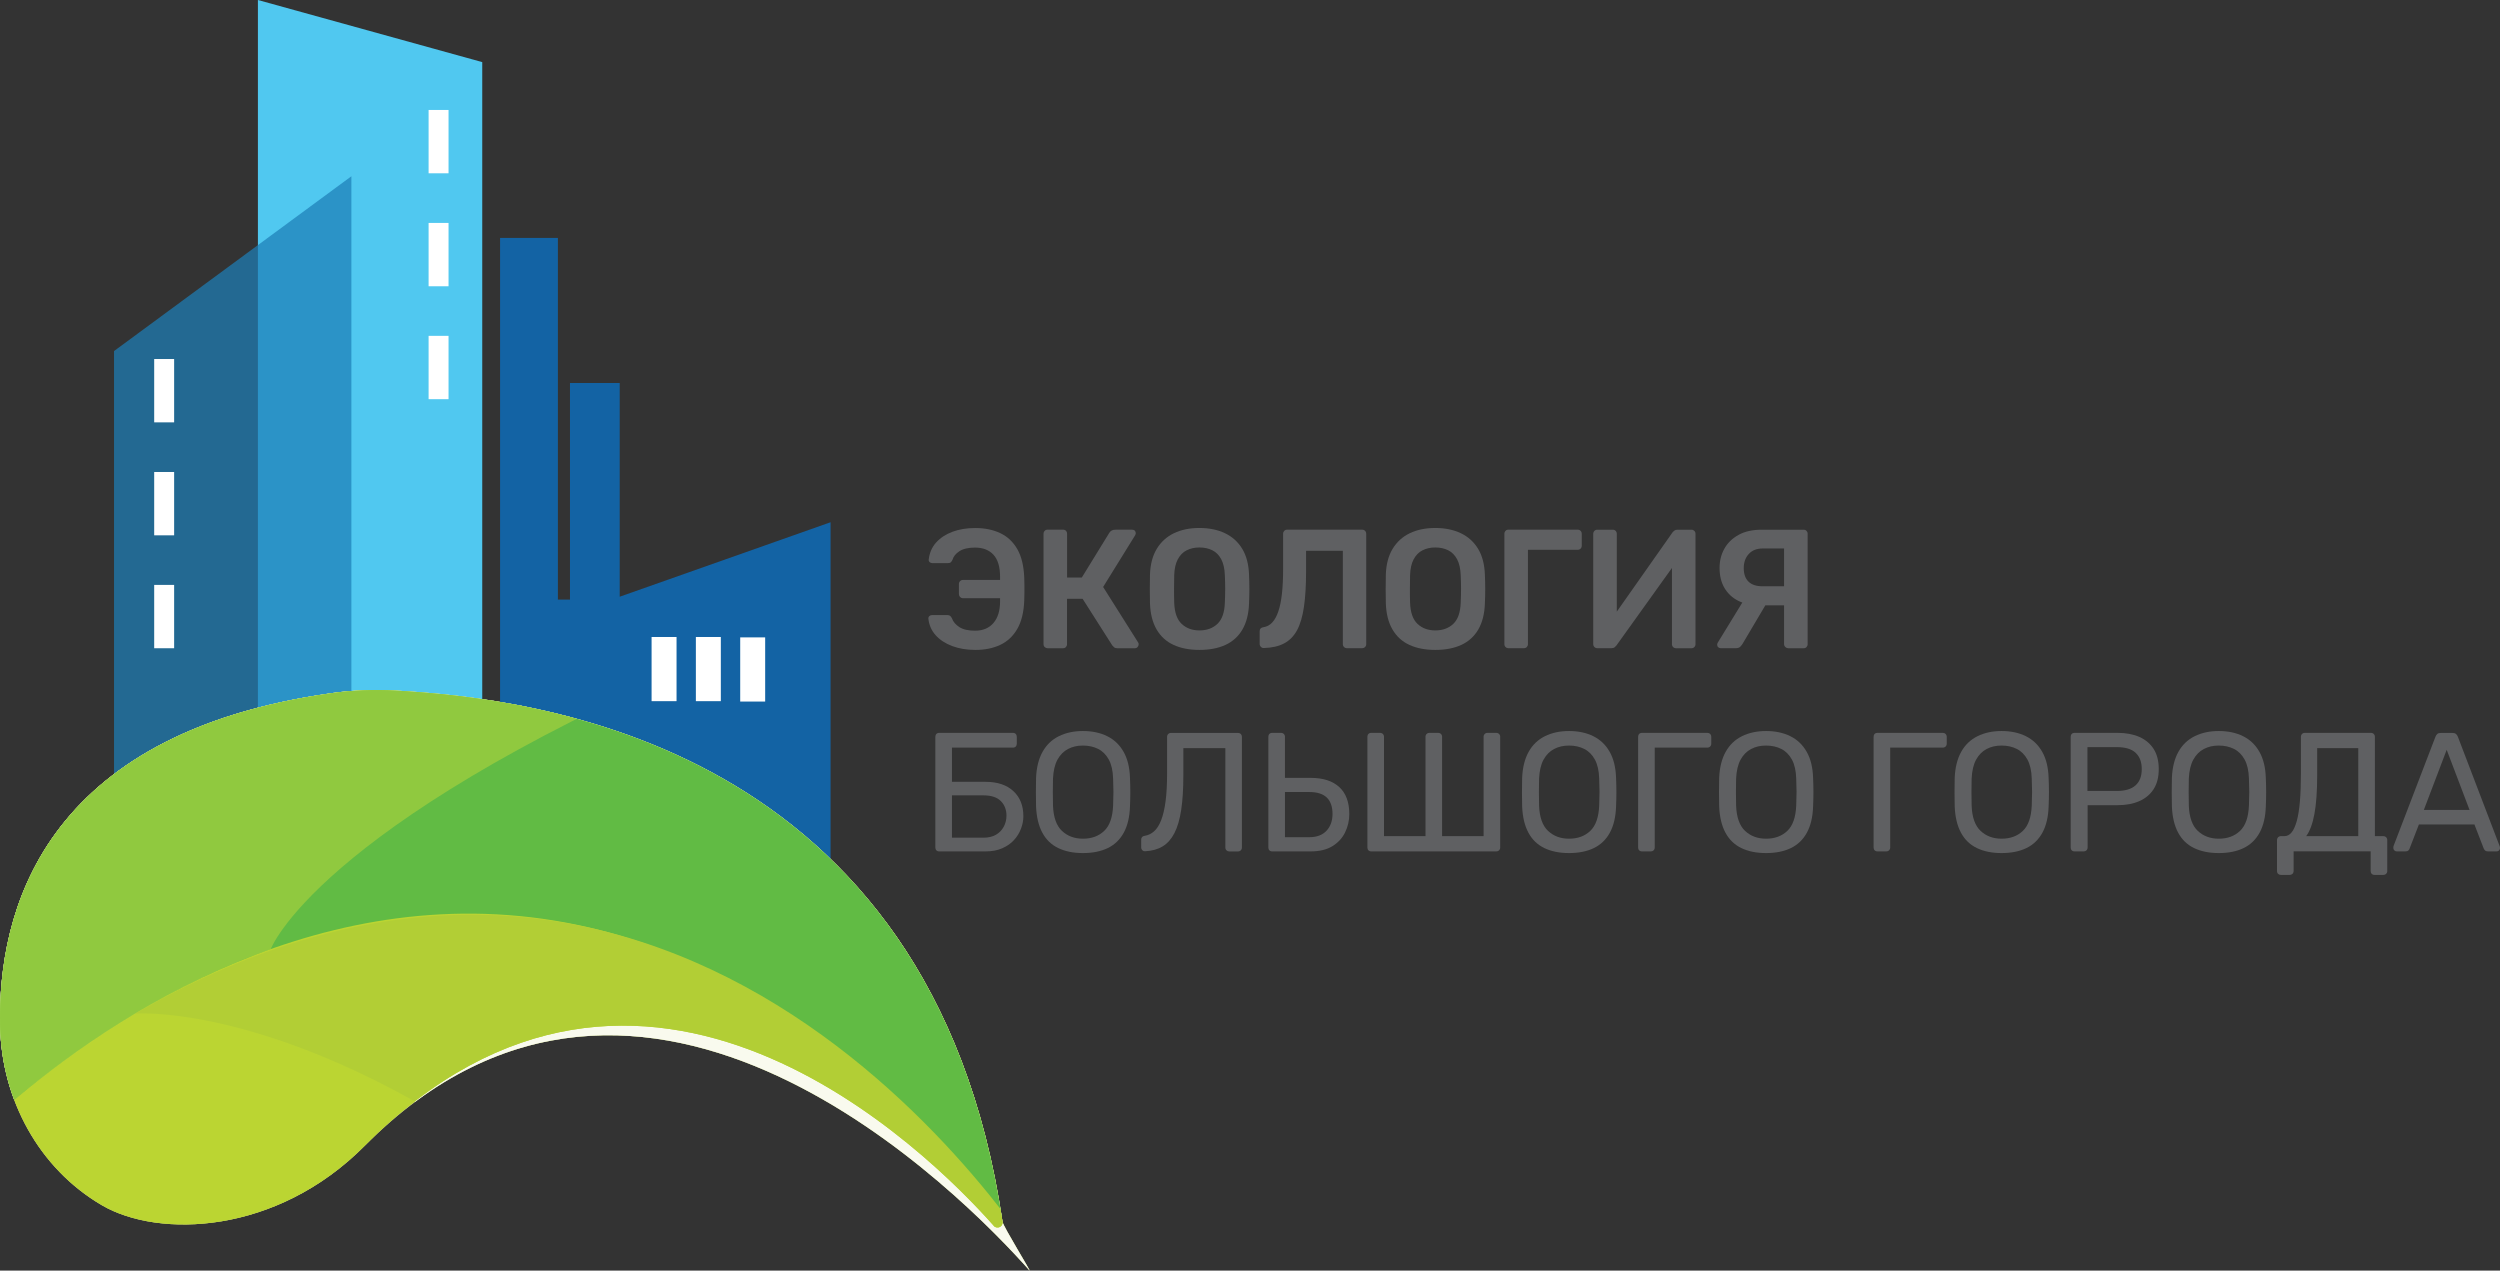 <?xml version="1.0" encoding="UTF-8"?>
<svg xmlns="http://www.w3.org/2000/svg" xmlns:xlink="http://www.w3.org/1999/xlink" viewBox="0 0 448.79 228.09">
  <rect x="0" y="0" width="448.79" height="228.09" fill="#333333" stroke="none"/>
  <defs>
    <style>
      .cls-1, .cls-2, .cls-3, .cls-4 {
        fill: #fff;
      }

      .cls-2, .cls-5 {
        opacity: .47;
      }

      .cls-6 {
        fill: #b2ce35;
      }

      .cls-7 {
        isolation: isolate;
      }

      .cls-8 {
        fill: #bbd532;
      }

      .cls-9 {
        clip-path: url(#clippath-1);
      }

      .cls-10 {
        fill: #1363a4;
        mix-blend-mode: multiply;
      }

      .cls-3 {
        opacity: .89;
      }

      .cls-4 {
        opacity: .68;
      }

      .cls-11 {
        clip-path: url(#clippath);
      }

      .cls-12 {
        fill: #5f6062;
      }

      .cls-13 {
        fill: none;
      }

      .cls-5 {
        fill: #c6da3b;
      }

      .cls-14 {
        fill: #1e7eb8;
        opacity: .72;
      }

      .cls-15 {
        fill: #4db648;
        opacity: .82;
      }

      .cls-16 {
        fill: #50c8f0;
      }

      .cls-17 {
        fill: #c7da3a;
        opacity: .7;
      }
    </style>
    <clipPath id="clippath">
      <path class="cls-4" d="m184.79,228.06c.6.67-4.69-7.85-4.82-8.73-12.75-86.38-84.8-94.02-108.95-95.36-3.77-.21-7.56-.08-11.3.44C7.38,131.68-.43,164.02.02,184.26c.29,13.11,6.93,25.48,18.29,32.11,10.15,5.92,31.27,5.32,47.17-10.69,50.01-50.33,107.91,9.5,119.31,22.36Z"/>
    </clipPath>
    <clipPath id="clippath-1">
      <path class="cls-8" d="m178.39,220.06c.6.67,1.72.16,1.58-.73-12.75-86.38-84.8-94.02-108.95-95.36-3.77-.21-7.56-.08-11.3.44C7.38,131.68-.43,164.02.02,184.26c.29,13.11,6.93,25.48,18.29,32.11,10.15,5.92,31.27,5.32,47.17-10.69,50.01-50.33,101.51,1.5,112.91,14.36Z"/>
    </clipPath>
  </defs>
  <g class="cls-7">
    <g id="_Слой_2" data-name="Слой 2">
      <g id="_Слой_1-2" data-name="Слой 1">
        <g>
          <g>
            <polygon class="cls-10" points="111.25 107.12 111.25 68.75 102.32 68.75 102.32 107.64 100.15 107.64 100.15 42.71 89.77 42.71 89.77 151.42 100.15 151.42 100.15 133.58 102.32 133.58 102.32 151.42 108.67 151.42 111.25 151.42 149.1 167.29 149.1 93.75 111.25 107.12"/>
            <rect class="cls-1" x="116.97" y="114.34" width="4.48" height="11.52" transform="translate(238.42 240.21) rotate(-180)"/>
            <rect class="cls-1" x="132.88" y="114.42" width="4.48" height="11.52" transform="translate(270.24 240.36) rotate(-180)"/>
            <rect class="cls-1" x="124.93" y="114.34" width="4.48" height="11.52" transform="translate(254.33 240.21) rotate(-180)"/>
            <polygon class="cls-16" points="86.57 158.19 46.3 180.82 46.3 0 86.57 11.15 86.57 158.19"/>
            <polygon class="cls-14" points="63.08 178.78 20.47 175.84 20.47 63.02 63.08 31.64 63.08 178.78"/>
            <rect class="cls-1" x="76.94" y="19.74" width="3.58" height="11.37"/>
            <rect class="cls-1" x="76.94" y="60.29" width="3.58" height="11.37"/>
            <rect class="cls-1" x="76.94" y="40.02" width="3.58" height="11.37"/>
            <g>
              <g>
                <path class="cls-4" d="m184.79,228.06c.6.67-4.69-7.85-4.82-8.73-12.75-86.38-84.8-94.02-108.95-95.36-3.77-.21-7.56-.08-11.3.44C7.38,131.68-.43,164.02.02,184.26c.29,13.11,6.93,25.48,18.29,32.11,10.15,5.92,31.27,5.32,47.17-10.69,50.01-50.33,107.91,9.5,119.31,22.36Z"/>
                <g class="cls-11">
                  <g>
                    <path class="cls-17" d="m184.79,228.06c.6.67,1.72.16,1.58-.73-12.75-86.38-91.2-102.03-115.36-103.36-3.77-.21-7.56-.08-11.3.44C7.38,131.68-.43,164.02.02,184.26c.29,13.11,6.93,25.48,18.29,32.11,10.15,5.92,31.27,5.32,47.17-10.69,50.01-50.33,107.91,9.5,119.31,22.36Z"/>
                    <path class="cls-1" d="m-10.22,209.54s101.78-115.11,199.07,20.73l4.44-78.34-111.95-55.54L1.41,124.63l-37.88,59.37,26.25,25.54Z"/>
                    <path class="cls-2" d="m48.6,170.39s7.98-21.71,77.43-51.83l-82.61-8.78L-26.68,174.73.84,198.93s30.19-25.62,47.76-28.54Z"/>
                    <path class="cls-3" d="m24.25,181.96s31.57-2.58,79.2,35.43l85.41,12.89s-62.28-107.39-164.61-48.32Z"/>
                  </g>
                </g>
              </g>
              <g>
                <path class="cls-8" d="m178.39,220.06c.6.67,1.72.16,1.58-.73-12.75-86.38-84.8-94.02-108.95-95.36-3.77-.21-7.56-.08-11.3.44C7.38,131.68-.43,164.02.02,184.26c.29,13.11,6.93,25.48,18.29,32.11,10.15,5.92,31.27,5.32,47.17-10.69,50.01-50.33,101.51,1.5,112.91,14.36Z"/>
                <g class="cls-9">
                  <g>
                    <path class="cls-13" d="m184.79,228.06c.6.67,1.72.16,1.58-.73-12.75-86.38-91.2-102.03-115.36-103.36-3.77-.21-7.56-.08-11.3.44C7.38,131.68-.43,164.02.02,184.26c.29,13.11,6.93,25.48,18.29,32.11,10.15,5.92,31.27,5.32,47.17-10.69,50.01-50.33,107.91,9.5,119.31,22.36Z"/>
                    <path class="cls-15" d="m-10.22,209.54s101.78-115.11,199.07,20.73l4.44-78.34-111.95-55.54L1.41,124.63l-37.88,59.37,26.25,25.54Z"/>
                    <path class="cls-5" d="m48.6,170.39s7.98-21.71,77.43-51.83l-82.61-8.78L-26.68,174.73.84,198.93s21.61-19.45,47.76-28.54Z"/>
                    <path class="cls-6" d="m24.25,181.96s31.57-2.58,79.2,35.43l85.41,12.89s-62.28-107.39-164.61-48.32Z"/>
                  </g>
                </g>
              </g>
            </g>
            <g>
              <rect class="cls-1" x="27.68" y="64.45" width="3.58" height="11.37"/>
              <rect class="cls-1" x="27.68" y="105" width="3.58" height="11.37"/>
              <rect class="cls-1" x="27.68" y="84.73" width="3.58" height="11.37"/>
            </g>
          </g>
          <g>
            <path class="cls-12" d="m175.08,116.67c-1.52,0-2.89-.23-4.12-.68-1.23-.46-2.22-1.1-2.98-1.94s-1.2-1.84-1.32-2.99c-.02-.18.04-.33.17-.46.13-.12.29-.18.47-.18h2.8c.2,0,.36.05.47.14.11.09.22.24.32.44.22.63.67,1.15,1.34,1.58.67.43,1.6.64,2.8.64,1.42,0,2.52-.46,3.31-1.38.79-.92,1.19-2.21,1.19-3.87v-.58h-6.66c-.2,0-.38-.08-.52-.23-.14-.15-.21-.34-.21-.56v-1.73c0-.22.07-.41.21-.55.14-.14.31-.21.52-.21h6.66v-.55c0-1.8-.4-3.13-1.19-3.98s-1.89-1.28-3.31-1.28c-1.2,0-2.13.22-2.8.65-.67.44-1.08.96-1.25,1.56-.1.2-.2.35-.3.44-.1.09-.27.14-.52.14h-2.8c-.18,0-.34-.06-.47-.18-.13-.12-.19-.27-.17-.46.14-1.22.59-2.24,1.34-3.07.75-.83,1.73-1.47,2.93-1.92,1.21-.45,2.57-.67,4.09-.67,1.68,0,3.17.3,4.47.91,1.3.61,2.32,1.57,3.07,2.87s1.16,3,1.25,5.09c.02.55.03,1.03.03,1.46v1.26c0,.42-.01.89-.03,1.41-.08,2.11-.5,3.81-1.25,5.11-.75,1.3-1.77,2.25-3.05,2.86-1.29.61-2.78.91-4.48.91Z"/>
            <path class="cls-12" d="m188.06,116.36c-.2,0-.38-.07-.52-.2-.14-.13-.21-.31-.21-.53v-19.79c0-.22.07-.4.21-.55s.31-.21.52-.21h2.77c.22,0,.4.07.53.21.13.14.2.32.2.55v7.84h2.64l4.95-8.05c.1-.16.24-.29.41-.39.17-.1.4-.15.68-.15h3.01c.2,0,.36.06.47.18.11.12.17.27.17.46,0,.1-.04.22-.12.37l-5.74,9.27,6.29,9.97c.06.06.09.17.09.33,0,.18-.07.34-.2.49-.13.14-.3.21-.5.21h-3.13c-.26,0-.46-.06-.59-.18-.13-.12-.24-.23-.32-.33l-5.32-8.36h-2.8v8.14c0,.2-.07.38-.2.52-.13.14-.31.21-.53.21h-2.77Z"/>
            <path class="cls-12" d="m215.32,116.67c-1.8,0-3.35-.3-4.65-.9s-2.31-1.52-3.04-2.77c-.73-1.25-1.12-2.8-1.19-4.67-.02-.87-.03-1.73-.03-2.58s.01-1.72.03-2.61c.06-1.84.47-3.38,1.22-4.62.75-1.24,1.78-2.17,3.08-2.8,1.31-.63,2.83-.94,4.57-.94s3.27.31,4.59.94c1.32.63,2.35,1.56,3.1,2.8.75,1.24,1.15,2.78,1.22,4.62.04.89.06,1.76.06,2.61s-.02,1.71-.06,2.58c-.06,1.86-.46,3.42-1.18,4.67-.73,1.25-1.75,2.17-3.05,2.77s-2.86.9-4.67.9Zm0-3.5c1.32,0,2.39-.39,3.22-1.17.83-.78,1.28-2.05,1.34-3.81.04-.89.06-1.72.06-2.48s-.02-1.58-.06-2.45c-.04-1.17-.26-2.13-.65-2.87-.4-.74-.93-1.28-1.6-1.61-.67-.33-1.44-.5-2.31-.5s-1.61.17-2.28.5c-.67.33-1.2.87-1.6,1.61-.4.74-.61,1.7-.65,2.87-.02.87-.03,1.69-.03,2.45s0,1.59.03,2.48c.06,1.76.51,3.03,1.34,3.81.83.78,1.89,1.17,3.19,1.17Z"/>
            <path class="cls-12" d="m241.79,116.36c-.2,0-.38-.07-.52-.21-.14-.14-.21-.31-.21-.52v-16.75h-6.6v3.83c0,2.43-.13,4.51-.38,6.23-.25,1.72-.66,3.12-1.23,4.18s-1.34,1.85-2.31,2.37c-.97.52-2.19.8-3.65.84-.2.02-.38-.05-.53-.2-.15-.15-.23-.33-.23-.53v-2.28c0-.43.23-.67.7-.73.61-.1,1.13-.38,1.56-.85.44-.47.8-1.13,1.09-1.98s.51-1.91.65-3.18c.14-1.27.21-2.74.21-4.42v-6.35c0-.2.07-.37.21-.52s.31-.21.52-.21h13.43c.22,0,.4.07.55.21.14.14.21.32.21.55v19.79c0,.2-.07.38-.21.52s-.32.21-.55.21h-2.74Z"/>
            <path class="cls-12" d="m257.66,116.67c-1.8,0-3.35-.3-4.65-.9s-2.31-1.52-3.04-2.77c-.73-1.25-1.12-2.8-1.19-4.67-.02-.87-.03-1.73-.03-2.58s.01-1.72.03-2.61c.06-1.84.47-3.38,1.22-4.62.75-1.24,1.78-2.17,3.08-2.8,1.31-.63,2.83-.94,4.57-.94s3.27.31,4.59.94c1.32.63,2.35,1.56,3.1,2.8.75,1.24,1.15,2.78,1.22,4.62.04.89.06,1.76.06,2.61s-.02,1.71-.06,2.58c-.06,1.86-.46,3.42-1.18,4.67-.73,1.25-1.75,2.17-3.05,2.77s-2.86.9-4.67.9Zm0-3.5c1.32,0,2.39-.39,3.22-1.17.83-.78,1.28-2.05,1.34-3.81.04-.89.06-1.72.06-2.48s-.02-1.58-.06-2.45c-.04-1.17-.26-2.13-.65-2.87-.4-.74-.93-1.28-1.6-1.61-.67-.33-1.44-.5-2.31-.5s-1.61.17-2.28.5c-.67.33-1.2.87-1.6,1.61-.4.74-.61,1.7-.65,2.87-.02.87-.03,1.69-.03,2.45s0,1.59.03,2.48c.06,1.76.51,3.03,1.34,3.81.83.78,1.89,1.17,3.19,1.17Z"/>
            <path class="cls-12" d="m270.79,116.36c-.2,0-.38-.07-.52-.21-.14-.14-.21-.31-.21-.52v-19.79c0-.22.07-.4.21-.55s.31-.21.52-.21h12.4c.22,0,.41.07.55.21.14.14.21.32.21.55v2.13c0,.2-.07.38-.21.52-.14.14-.32.21-.55.21h-8.9v16.93c0,.2-.07.38-.2.52-.13.14-.31.21-.53.21h-2.77Z"/>
            <path class="cls-12" d="m286.74,116.36c-.2,0-.38-.07-.52-.21-.14-.14-.21-.32-.21-.55v-19.75c0-.22.07-.4.21-.55s.32-.21.55-.21h2.74c.22,0,.4.07.53.21.13.14.2.32.2.55v13.95l10-14.22c.08-.1.19-.21.33-.32.14-.11.32-.17.55-.17h2.52c.2,0,.37.07.52.21.14.14.21.32.21.55v19.79c0,.2-.07.38-.21.52s-.31.21-.52.21h-2.74c-.22,0-.41-.07-.55-.21-.14-.14-.21-.31-.21-.52v-13.68l-9.97,13.92c-.06.08-.16.18-.3.3-.14.12-.33.18-.58.18h-2.55Z"/>
            <path class="cls-12" d="m308.87,116.36c-.16,0-.3-.06-.43-.18s-.18-.27-.18-.46c0-.1.03-.21.09-.33l5.01-8.18,4.01.67-4.53,7.66c-.12.2-.27.39-.44.56-.17.17-.43.26-.78.26h-2.77Zm12.16,0c-.2,0-.38-.07-.53-.21-.15-.14-.23-.31-.23-.52v-6.96h-4.47c-1.42,0-2.66-.27-3.74-.81s-1.9-1.31-2.49-2.31c-.59-1-.88-2.2-.88-3.6,0-1.26.28-2.4.85-3.43.57-1.03,1.41-1.86,2.54-2.49,1.12-.63,2.52-.94,4.18-.94h7.51c.22,0,.4.07.53.21.13.14.2.31.2.52v19.82c0,.2-.07.38-.2.52-.13.14-.31.21-.53.21h-2.74Zm-4.59-11.12h3.83v-6.78h-3.83c-1.07,0-1.91.33-2.51.99-.6.66-.9,1.5-.9,2.54s.28,1.86.85,2.42,1.42.84,2.55.84Z"/>
            <path class="cls-12" d="m168.61,152.84c-.22,0-.4-.07-.52-.2-.12-.13-.18-.3-.18-.5v-19.85c0-.22.06-.4.18-.53.12-.13.29-.2.52-.2h13.22c.22,0,.4.07.52.2.12.13.18.31.18.53v1.22c0,.2-.06.37-.18.5-.12.13-.29.2-.52.2h-10.94v6.14h6.02c2.15,0,3.82.56,5.01,1.67,1.2,1.11,1.79,2.61,1.79,4.5,0,.75-.14,1.5-.43,2.25-.28.75-.7,1.43-1.26,2.04-.56.61-1.26,1.1-2.11,1.47-.85.38-1.85.56-3.01.56h-8.3Zm2.28-2.46h5.65c.89,0,1.64-.18,2.25-.53.61-.35,1.07-.84,1.4-1.44.32-.61.49-1.27.49-1.98,0-1.07-.34-1.95-1.02-2.63-.68-.68-1.72-1.02-3.12-1.02h-5.65v7.6Z"/>
            <path class="cls-12" d="m194.41,153.14c-1.72,0-3.2-.3-4.44-.9-1.24-.6-2.19-1.52-2.86-2.77-.67-1.25-1.04-2.81-1.12-4.7-.02-.89-.03-1.75-.03-2.57s.01-1.68.03-2.57c.08-1.86.47-3.42,1.17-4.67.7-1.25,1.67-2.18,2.92-2.8,1.25-.62,2.69-.93,4.33-.93s3.12.31,4.36.93c1.25.62,2.22,1.55,2.93,2.8.71,1.25,1.09,2.8,1.15,4.67.04.89.06,1.75.06,2.57s-.02,1.68-.06,2.57c-.06,1.88-.43,3.45-1.11,4.7-.68,1.25-1.64,2.17-2.87,2.77-1.24.6-2.73.9-4.47.9Zm0-2.58c1.56,0,2.83-.47,3.81-1.4.98-.93,1.51-2.44,1.6-4.53.04-.91.06-1.73.06-2.45s-.02-1.52-.06-2.42c-.04-1.4-.3-2.53-.77-3.4-.48-.87-1.11-1.51-1.9-1.91-.79-.4-1.7-.61-2.74-.61s-1.88.2-2.67.61c-.79.41-1.42,1.04-1.9,1.91-.48.87-.74,2.01-.81,3.4-.02.89-.03,1.7-.03,2.42s.01,1.54.03,2.45c.08,2.09.62,3.6,1.61,4.53.99.93,2.25,1.4,3.77,1.4Z"/>
            <path class="cls-12" d="m220.67,152.84c-.2,0-.37-.07-.5-.2-.13-.13-.2-.3-.2-.5v-17.84h-7.54v4.89c0,2.43-.13,4.5-.39,6.22-.26,1.71-.67,3.1-1.22,4.16s-1.25,1.85-2.11,2.37c-.86.52-1.9.81-3.12.87-.2.02-.38-.04-.52-.18-.14-.14-.21-.32-.21-.55v-1.34c0-.4.21-.64.64-.7.63-.1,1.19-.37,1.69-.82.5-.45.92-1.11,1.26-1.99.34-.88.61-2.02.79-3.4s.27-3.05.27-5v-6.56c0-.2.07-.37.2-.5.13-.13.3-.2.5-.2h12c.22,0,.4.07.53.2.13.13.2.31.2.53v19.85c0,.2-.07.37-.2.5s-.31.2-.53.2h-1.55Z"/>
            <path class="cls-12" d="m228.39,152.84c-.22,0-.4-.07-.52-.2-.12-.13-.18-.3-.18-.5v-19.88c0-.2.06-.37.18-.5.12-.13.29-.2.52-.2h1.55c.22,0,.4.07.53.2.13.13.2.3.2.5v7.38h4.62c2.23,0,3.94.55,5.14,1.66,1.2,1.1,1.79,2.72,1.79,4.85,0,1.15-.25,2.24-.75,3.27s-1.26,1.85-2.28,2.48c-1.02.63-2.33.94-3.91.94h-6.9Zm2.28-2.55h4.38c1.32,0,2.34-.38,3.07-1.15s1.09-1.78,1.09-3.04-.34-2.27-1.03-2.93c-.69-.66-1.73-.99-3.13-.99h-4.38v8.11Z"/>
            <path class="cls-12" d="m246.17,152.84c-.22,0-.4-.07-.52-.2-.12-.13-.18-.3-.18-.5v-19.88c0-.2.06-.37.18-.5.12-.13.29-.2.52-.2h1.55c.22,0,.4.07.53.2.13.13.2.3.2.5v17.84h7.45v-17.84c0-.2.07-.37.2-.5.13-.13.3-.2.5-.2h1.55c.22,0,.4.07.53.2.13.13.2.3.2.5v17.84h7.45v-17.84c0-.2.07-.37.2-.5s.3-.2.5-.2h1.55c.22,0,.4.07.53.2.13.13.2.3.2.5v19.88c0,.2-.07.37-.2.5s-.31.2-.53.2h-22.4Z"/>
            <path class="cls-12" d="m281.67,153.14c-1.72,0-3.2-.3-4.44-.9-1.24-.6-2.19-1.52-2.86-2.77-.67-1.25-1.04-2.81-1.12-4.7-.02-.89-.03-1.75-.03-2.57s.01-1.68.03-2.57c.08-1.86.47-3.42,1.17-4.67.7-1.25,1.67-2.18,2.92-2.8,1.25-.62,2.69-.93,4.33-.93s3.12.31,4.36.93c1.25.62,2.22,1.55,2.93,2.8.71,1.25,1.09,2.8,1.15,4.67.04.89.06,1.75.06,2.57s-.02,1.68-.06,2.57c-.06,1.88-.43,3.45-1.11,4.7-.68,1.25-1.64,2.17-2.87,2.77-1.24.6-2.73.9-4.47.9Zm0-2.58c1.56,0,2.83-.47,3.81-1.4.98-.93,1.51-2.44,1.6-4.53.04-.91.06-1.73.06-2.45s-.02-1.52-.06-2.42c-.04-1.4-.3-2.53-.77-3.4-.48-.87-1.11-1.51-1.9-1.91-.79-.4-1.7-.61-2.74-.61s-1.88.2-2.67.61c-.79.41-1.42,1.04-1.9,1.91-.48.87-.74,2.01-.81,3.4-.02.89-.03,1.7-.03,2.42s.01,1.54.03,2.45c.08,2.09.62,3.6,1.61,4.53.99.93,2.25,1.4,3.77,1.4Z"/>
            <path class="cls-12" d="m294.77,152.84c-.22,0-.4-.07-.52-.2-.12-.13-.18-.3-.18-.5v-19.85c0-.22.06-.4.18-.53.12-.13.29-.2.52-.2h11.7c.22,0,.4.07.53.2.13.13.2.31.2.53v1.22c0,.2-.07.37-.2.5-.13.13-.31.2-.53.2h-9.42v17.93c0,.2-.07.37-.2.5-.13.13-.31.2-.53.2h-1.55Z"/>
            <path class="cls-12" d="m317.04,153.14c-1.72,0-3.2-.3-4.44-.9-1.24-.6-2.19-1.52-2.86-2.77-.67-1.25-1.04-2.81-1.12-4.7-.02-.89-.03-1.75-.03-2.57s.01-1.68.03-2.57c.08-1.86.47-3.42,1.17-4.67.7-1.25,1.67-2.18,2.92-2.8,1.25-.62,2.69-.93,4.33-.93s3.12.31,4.36.93c1.25.62,2.22,1.55,2.93,2.8.71,1.25,1.09,2.8,1.15,4.67.04.89.06,1.75.06,2.57s-.02,1.68-.06,2.57c-.06,1.88-.43,3.45-1.11,4.7-.68,1.25-1.64,2.17-2.87,2.77-1.24.6-2.73.9-4.47.9Zm0-2.58c1.56,0,2.83-.47,3.81-1.4.98-.93,1.51-2.44,1.6-4.53.04-.91.06-1.73.06-2.45s-.02-1.52-.06-2.42c-.04-1.4-.3-2.53-.77-3.4-.48-.87-1.11-1.51-1.9-1.91-.79-.4-1.7-.61-2.74-.61s-1.88.2-2.67.61c-.79.41-1.42,1.04-1.9,1.91-.48.87-.74,2.01-.81,3.4-.02.89-.03,1.7-.03,2.42s.01,1.54.03,2.45c.08,2.09.62,3.6,1.61,4.53.99.93,2.25,1.4,3.77,1.4Z"/>
            <path class="cls-12" d="m337.04,152.84c-.22,0-.4-.07-.52-.2-.12-.13-.18-.3-.18-.5v-19.85c0-.22.06-.4.18-.53.12-.13.29-.2.52-.2h11.7c.22,0,.4.07.53.2.13.13.2.31.2.53v1.22c0,.2-.07.37-.2.5-.13.13-.31.2-.53.2h-9.42v17.93c0,.2-.07.37-.2.5-.13.13-.31.2-.53.2h-1.55Z"/>
            <path class="cls-12" d="m359.32,153.14c-1.72,0-3.2-.3-4.44-.9-1.24-.6-2.19-1.52-2.86-2.77-.67-1.25-1.04-2.81-1.12-4.7-.02-.89-.03-1.75-.03-2.57s.01-1.68.03-2.57c.08-1.86.47-3.42,1.17-4.67.7-1.25,1.67-2.18,2.92-2.8,1.25-.62,2.69-.93,4.33-.93s3.12.31,4.36.93c1.25.62,2.22,1.55,2.93,2.8.71,1.25,1.09,2.8,1.15,4.67.04.89.06,1.75.06,2.57s-.02,1.68-.06,2.57c-.06,1.88-.43,3.45-1.11,4.7-.68,1.25-1.64,2.17-2.87,2.77-1.24.6-2.73.9-4.47.9Zm0-2.58c1.56,0,2.83-.47,3.81-1.4.98-.93,1.51-2.44,1.6-4.53.04-.91.06-1.73.06-2.45s-.02-1.52-.06-2.42c-.04-1.4-.3-2.53-.77-3.4-.48-.87-1.11-1.51-1.9-1.91-.79-.4-1.7-.61-2.74-.61s-1.88.2-2.67.61c-.79.41-1.42,1.04-1.9,1.91-.48.87-.74,2.01-.81,3.4-.02.89-.03,1.7-.03,2.42s.01,1.54.03,2.45c.08,2.09.62,3.6,1.61,4.53.99.93,2.25,1.4,3.77,1.4Z"/>
            <path class="cls-12" d="m372.42,152.84c-.22,0-.4-.07-.52-.2-.12-.13-.18-.3-.18-.5v-19.85c0-.22.06-.4.18-.53.12-.13.29-.2.52-.2h7.72c1.5,0,2.8.24,3.91.73,1.1.49,1.96,1.21,2.57,2.17.61.96.91,2.16.91,3.6s-.3,2.63-.91,3.59c-.61.95-1.46,1.67-2.57,2.16-1.1.49-2.41.73-3.91.73h-5.38v7.6c0,.2-.07.37-.2.5-.13.13-.31.2-.53.2h-1.61Zm2.31-10.85h5.26c1.5,0,2.62-.33,3.37-1,.75-.67,1.12-1.64,1.12-2.92s-.36-2.23-1.09-2.92c-.73-.69-1.86-1.03-3.4-1.03h-5.26v7.87Z"/>
            <path class="cls-12" d="m398.31,153.14c-1.72,0-3.2-.3-4.44-.9-1.24-.6-2.19-1.52-2.86-2.77-.67-1.25-1.04-2.81-1.12-4.7-.02-.89-.03-1.75-.03-2.57s.01-1.68.03-2.57c.08-1.86.47-3.42,1.17-4.67.7-1.25,1.67-2.18,2.92-2.8,1.25-.62,2.69-.93,4.33-.93s3.12.31,4.36.93c1.25.62,2.22,1.55,2.93,2.8.71,1.25,1.09,2.8,1.15,4.67.04.89.06,1.75.06,2.57s-.02,1.68-.06,2.57c-.06,1.88-.43,3.45-1.11,4.7-.68,1.25-1.64,2.17-2.87,2.77-1.24.6-2.73.9-4.47.9Zm0-2.58c1.56,0,2.83-.47,3.81-1.4.98-.93,1.51-2.44,1.6-4.53.04-.91.06-1.73.06-2.45s-.02-1.52-.06-2.42c-.04-1.4-.3-2.53-.77-3.4-.48-.87-1.11-1.51-1.9-1.91-.79-.4-1.7-.61-2.74-.61s-1.88.2-2.67.61c-.79.41-1.42,1.04-1.9,1.91-.48.87-.74,2.01-.81,3.4-.02.89-.03,1.7-.03,2.42s.01,1.54.03,2.45c.08,2.09.62,3.6,1.61,4.53.99.93,2.25,1.4,3.77,1.4Z"/>
            <path class="cls-12" d="m409.46,157.06c-.2,0-.37-.06-.5-.18-.13-.12-.2-.29-.2-.52v-5.56c0-.2.07-.37.2-.5s.3-.2.5-.2h.64c.49,0,.91-.22,1.28-.67.37-.45.67-1.13.93-2.05.25-.92.44-2.09.56-3.51.12-1.42.18-3.1.18-5.05v-6.56c0-.2.07-.37.2-.5s.3-.2.5-.2h11.85c.22,0,.4.07.53.2.13.13.2.31.2.53v17.81h1.49c.22,0,.4.07.53.2.13.13.2.3.2.5v5.56c0,.2-.07.37-.2.5-.13.13-.31.2-.53.2h-1.55c-.22,0-.39-.07-.52-.2-.12-.13-.18-.3-.18-.5v-3.53h-13.83v3.53c0,.2-.07.37-.2.5-.13.13-.31.2-.53.2h-1.55Zm4.53-6.96h9.36v-15.8h-7.38v4.89c0,2.88-.17,5.2-.5,6.96-.33,1.76-.83,3.08-1.47,3.95Z"/>
            <path class="cls-12" d="m430.25,152.84c-.16,0-.3-.06-.43-.18-.12-.12-.18-.26-.18-.43,0-.1.01-.21.03-.33l7.54-19.66c.08-.2.19-.37.33-.49.14-.12.35-.18.64-.18h2.07c.26,0,.47.06.62.18.15.12.27.28.35.49l7.51,19.66c.04.12.06.23.06.33,0,.16-.06.3-.18.43s-.26.18-.43.18h-1.55c-.24,0-.42-.06-.53-.18-.11-.12-.19-.23-.23-.33l-1.67-4.32h-9.97l-1.67,4.32c-.02.1-.09.21-.21.33-.12.12-.3.18-.55.18h-1.55Zm4.86-7.45h8.21l-4.1-10.79-4.1,10.79Z"/>
          </g>
        </g>
      </g>
    </g>
  </g>
</svg>